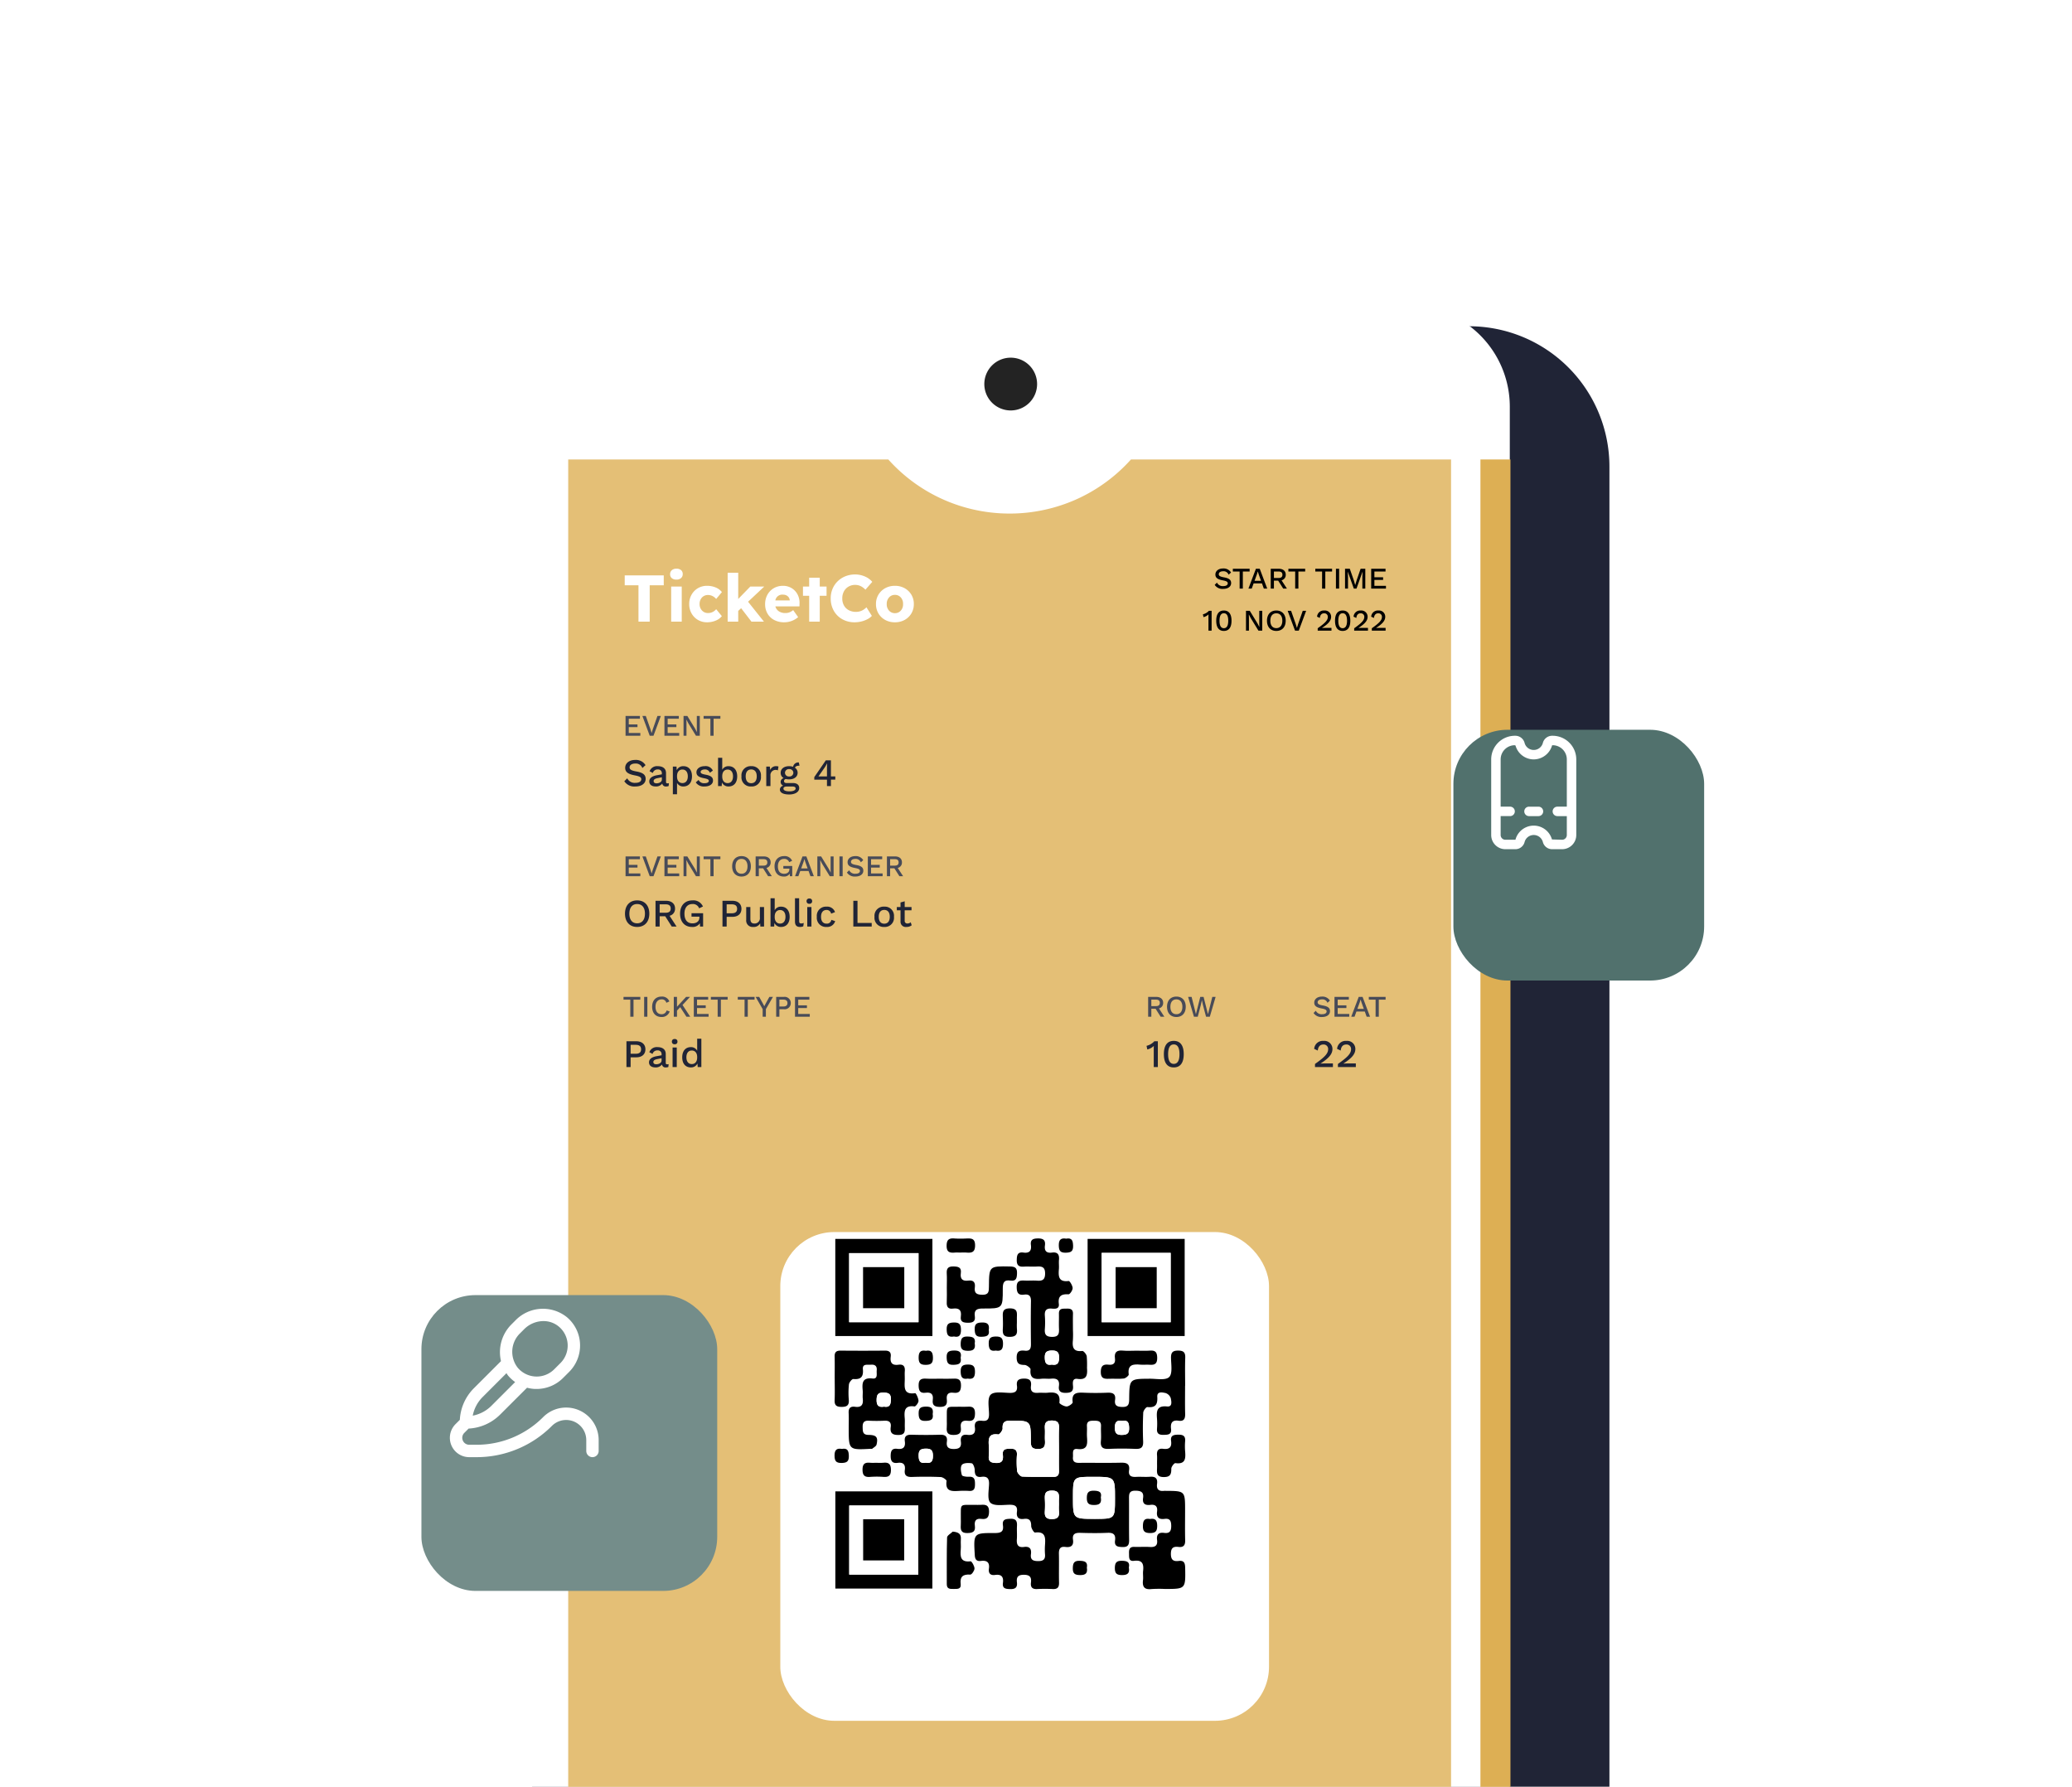 <svg xmlns="http://www.w3.org/2000/svg" xmlns:xlink="http://www.w3.org/1999/xlink" width="690" height="595" viewBox="0 0 690 595">
  <defs>
    <clipPath id="clip-path">
      <rect id="Rectangle_14725" data-name="Rectangle 14725" width="690" height="595" transform="translate(676 96)" fill="#fff"/>
    </clipPath>
    <filter id="Path_468" x="129.488" y="63.639" width="451.468" height="596.981" filterUnits="userSpaceOnUse">
      <feOffset dx="20" dy="20" input="SourceAlpha"/>
      <feGaussianBlur stdDeviation="15" result="blur"/>
      <feFlood flood-opacity="0.102"/>
      <feComposite operator="in" in2="blur"/>
      <feComposite in="SourceGraphic"/>
    </filter>
    <filter id="Rectangle_943" x="95.338" y="386.262" width="188.5" height="188.5" filterUnits="userSpaceOnUse">
      <feOffset dx="15" dy="20" input="SourceAlpha"/>
      <feGaussianBlur stdDeviation="15" result="blur-2"/>
      <feFlood flood-opacity="0.161"/>
      <feComposite operator="in" in2="blur-2"/>
      <feComposite in="SourceGraphic"/>
    </filter>
    <filter id="Rectangle_943-2" x="214.848" y="365.262" width="252.749" height="252.749" filterUnits="userSpaceOnUse">
      <feOffset dx="5" dy="20" input="SourceAlpha"/>
      <feGaussianBlur stdDeviation="15" result="blur-3"/>
      <feFlood flood-opacity="0.161"/>
      <feComposite operator="in" in2="blur-3"/>
      <feComposite in="SourceGraphic"/>
    </filter>
    <clipPath id="clip-path-2">
      <rect id="Rectangle_14647" data-name="Rectangle 14647" width="124.996" height="124.996" transform="translate(0 0)" fill="none"/>
    </clipPath>
    <filter id="Rectangle_943-3" x="439" y="198.01" width="173.5" height="173.5" filterUnits="userSpaceOnUse">
      <feOffset dx="15" dy="20" input="SourceAlpha"/>
      <feGaussianBlur stdDeviation="15" result="blur-4"/>
      <feFlood flood-opacity="0.161"/>
      <feComposite operator="in" in2="blur-4"/>
      <feComposite in="SourceGraphic"/>
    </filter>
    <clipPath id="clip-path-3">
      <rect id="Rectangle_14654" data-name="Rectangle 14654" width="49.55" height="49.417" fill="#fff"/>
    </clipPath>
    <clipPath id="clip-path-4">
      <rect id="Rectangle_14655" data-name="Rectangle 14655" width="28.33" height="37.774" fill="#fff"/>
    </clipPath>
  </defs>
  <g id="Mask_Group_2642" data-name="Mask Group 2642" transform="translate(-676 -96)" clip-path="url(#clip-path)">
    <g id="Group_3185" data-name="Group 3185">
      <g transform="matrix(1, 0, 0, 1, 676, 96)" filter="url(#Path_468)">
        <path id="Path_468-2" data-name="Path 468" d="M755.148,90H489.894a46.75,46.75,0,0,0-46.75,46.75v64.458h0a2.71,2.71,0,0,0-2.711,2.711V305.674a2.711,2.711,0,0,0,2.711,2.711h0V352.16h0a2.711,2.711,0,0,0-2.711,2.711V385.8a2.711,2.711,0,0,0,2.711,2.711h0V596.895c.533.316,358.548-.366,358.754,0V136.75A46.75,46.75,0,0,0,755.148,90Z" transform="translate(-285.94 -1.36)" fill="#202436"/>
      </g>
      <path id="Path_469" data-name="Path 469" d="M766.477,112.575H501.223a33.608,33.608,0,0,0-33.57,33.57V606.29c-.216-.253,333.162,1.328,332.4,0V146.145A33.609,33.609,0,0,0,766.477,112.575Z" transform="translate(378.728 85.244)" fill="#fff"/>
      <path id="Subtraction_1" data-name="Subtraction 1" d="M8659,22677v0H8365v-443h106.6a54.024,54.024,0,0,0,28.7,16.742,54.481,54.481,0,0,0,34.221-3.6A54.127,54.127,0,0,0,8552.4,22234H8659v443Z" transform="translate(-7499.779 -21985)" fill="#e4bf76"/>
      <g id="Group_977" data-name="Group 977" transform="translate(1003.79 215.1)">
        <path id="Path_470" data-name="Path 470" d="M746.06,142.176a8.788,8.788,0,1,0,8.788,8.788A8.788,8.788,0,0,0,746.06,142.176Z" transform="translate(-737.272 -142.176)" fill="#232323"/>
      </g>
      <path id="Path_115286" data-name="Path 115286" d="M4.2-8.71C2.106-8.71.858-7.54.858-6.084c0,1.365.871,2.08,3.224,2.522,1.612.3,2.132.65,2.132,1.261,0,.793-.754,1.222-1.976,1.222a2.765,2.765,0,0,1-2.7-1.508l-.975.975A3.987,3.987,0,0,0,4.251.13C6.279.13,7.67-.845,7.67-2.379c0-1.378-.845-2.093-3.146-2.5-1.664-.3-2.2-.663-2.2-1.352,0-.728.663-1.274,1.885-1.274A2.292,2.292,0,0,1,6.578-6.019l1.053-.949A3.739,3.739,0,0,0,4.2-8.71ZM14.937-.91c-.351,0-.481-.156-.481-.481V-4.329c0-1.56-1.118-2.3-2.743-2.3a2.619,2.619,0,0,0-2.73,1.69l1.079.572a1.61,1.61,0,0,1,1.677-1.17,1.206,1.206,0,0,1,1.326,1.287v.338l-1.651.3c-1.7.3-2.535,1.04-2.535,2.041,0,1.131.9,1.7,2.119,1.7a2.552,2.552,0,0,0,2.2-.975A1.165,1.165,0,0,0,14.521.13a2.019,2.019,0,0,0,.806-.156l.091-.936A1.883,1.883,0,0,1,14.937-.91ZM11.3-.923c-.611,0-.975-.26-.975-.741,0-.52.442-.819,1.326-.988l1.417-.286v.78C13.065-1.378,12.168-.923,11.3-.923ZM20.228-6.63A2.356,2.356,0,0,0,18.018-5.3l-.065-1.2H16.731V2.73h1.391V-1.053A2.3,2.3,0,0,0,20.215.13C21.983.13,23.1-1.131,23.1-3.263S22-6.63,20.228-6.63ZM19.916-1c-1.092,0-1.794-.819-1.794-2.171v-.156c0-1.365.7-2.184,1.794-2.184,1.118,0,1.794.845,1.794,2.262S21.034-1,19.916-1ZM27.261.13C29.055.13,30.1-.689,30.1-1.833c0-1.079-.663-1.638-2.522-1.976-1.222-.221-1.6-.468-1.6-.936,0-.4.546-.793,1.352-.793a1.673,1.673,0,0,1,1.729,1.105l.988-.728a2.62,2.62,0,0,0-2.73-1.469c-1.742,0-2.73.962-2.73,2.015,0,1.092.676,1.651,2.613,2.015,1.131.221,1.508.455,1.508.858,0,.442-.468.78-1.391.78A2,2,0,0,1,25.3-2.041l-.936.806A3.152,3.152,0,0,0,27.261.13Zm8.008-6.76a2.3,2.3,0,0,0-2.093,1.183V-9.425H31.785V0h1.222l.065-1.2A2.356,2.356,0,0,0,35.282.13c1.768,0,2.873-1.248,2.873-3.367S37.037-6.63,35.269-6.63Zm-.3,5.642c-1.092,0-1.794-.819-1.794-2.184v-.156c0-1.352.7-2.171,1.794-2.171,1.118,0,1.794.832,1.794,2.249S36.088-.988,34.97-.988ZM42.822-6.63a3.04,3.04,0,0,0-3.237,3.38A3.04,3.04,0,0,0,42.822.13a3.04,3.04,0,0,0,3.237-3.38A3.04,3.04,0,0,0,42.822-6.63Zm0,1.092c1.17,0,1.846.819,1.846,2.288S43.992-.962,42.822-.962s-1.833-.819-1.833-2.288S41.652-5.538,42.822-5.538ZM51.194-6.63a2.026,2.026,0,0,0-2.041,1.287L49.023-6.5H47.84V0h1.391V-3.445a1.739,1.739,0,0,1,1.638-1.95,1.712,1.712,0,0,1,.819.169L51.909-6.5A1.714,1.714,0,0,0,51.194-6.63Zm5.538,5.616H54.561c-.494,0-.806-.221-.806-.624a.68.68,0,0,1,.624-.715,4.574,4.574,0,0,0,1.079.117c1.7,0,2.821-.871,2.821-2.2a1.979,1.979,0,0,0-.9-1.69c.195-.442.689-.689,1.534-.663l-.234-1.079a1.754,1.754,0,0,0-1.911,1.443,4.031,4.031,0,0,0-1.313-.208c-1.69,0-2.821.871-2.821,2.2a1.964,1.964,0,0,0,1,1.781,1.322,1.322,0,0,0-1.014,1.3,1.374,1.374,0,0,0,.91,1.235,1.337,1.337,0,0,0-1.157,1.248c0,.962.949,1.664,3.094,1.664C57.356,2.8,58.812,2,58.812.65,58.812-.39,58.045-1.014,56.732-1.014ZM55.458-5.655a1.271,1.271,0,0,1,1.4,1.222,1.273,1.273,0,0,1-1.4,1.235,1.269,1.269,0,0,1-1.391-1.235A1.267,1.267,0,0,1,55.458-5.655Zm.143,7.41c-1.378,0-2.041-.351-2.041-.923,0-.429.377-.689,1.17-.689h1.755c.858,0,1.131.247,1.131.663C57.616,1.313,56.927,1.755,55.6,1.755ZM70.824-3.224H69.368V-8.58h-1.7L63.83-2.99v.845h4.225V0h1.313V-2.145h1.456Zm-3.575-2.9a12.051,12.051,0,0,0,.832-1.43h.026l-.052,1.391v2.938H65.221Z" transform="translate(883.338 357.76)" fill="#202436"/>
      <path id="Path_115289" data-name="Path 115289" d="M4.836-8.71C2.353-8.71.793-7.02.793-4.29S2.353.13,4.836.13,8.892-1.56,8.892-4.29,7.332-8.71,4.836-8.71Zm0,1.209c1.625,0,2.6,1.17,2.6,3.211s-.975,3.211-2.6,3.211S2.249-2.249,2.249-4.29,3.224-7.5,4.836-7.5ZM16.367,0h1.6L15.639-3.588a2.363,2.363,0,0,0,1.82-2.418c0-1.612-1.157-2.574-3-2.574h-3.5V0h1.378V-3.432h1.846Zm-4.03-7.4h2c1.131,0,1.677.455,1.677,1.4s-.546,1.4-1.677,1.4h-2ZM22.945-4.433v1.144h2.626v.247c0,1.326-1,1.976-2.3,1.976-1.755,0-2.678-1.17-2.678-3.224S21.632-7.5,23.244-7.5a2.182,2.182,0,0,1,2.236,1.43l1.274-.611A3.466,3.466,0,0,0,23.218-8.71c-2.47,0-4.082,1.69-4.082,4.42,0,2.756,1.573,4.42,3.978,4.42a2.875,2.875,0,0,0,2.613-1.222L25.779,0h1.027V-4.433ZM36.556-8.58h-3.3V0h1.391V-3.237h1.911c1.846,0,3.016-1,3.016-2.665S38.4-8.58,36.556-8.58Zm-.221,4.16h-1.69V-7.4h1.69c1.235,0,1.794.52,1.794,1.5S37.57-4.42,36.335-4.42ZM45.708-6.5v3.51a1.752,1.752,0,0,1-1.82,1.976c-.819,0-1.339-.364-1.339-1.573V-6.5H41.158v4.277A2.129,2.129,0,0,0,43.5.13a2.4,2.4,0,0,0,2.3-1.183L45.864,0H47.1V-6.5Zm7.033-.13a2.3,2.3,0,0,0-2.093,1.183V-9.425H49.257V0h1.222l.065-1.2A2.356,2.356,0,0,0,52.754.13c1.768,0,2.873-1.248,2.873-3.367S54.509-6.63,52.741-6.63Zm-.3,5.642c-1.092,0-1.794-.819-1.794-2.184v-.156c0-1.352.7-2.171,1.794-2.171,1.118,0,1.794.832,1.794,2.249S53.56-.988,52.442-.988Zm6.344-8.437H57.4V-1.7c0,1.261.533,1.833,1.69,1.833a2.579,2.579,0,0,0,1.079-.221l.156-1.118a2.06,2.06,0,0,1-.858.169c-.52,0-.676-.221-.676-.858Zm3.406,1.833a.816.816,0,0,0,.923-.871.807.807,0,0,0-.923-.858.817.817,0,0,0-.936.858A.826.826,0,0,0,62.192-7.592ZM62.881-6.5H61.49V0h1.391Zm5.031-.13a3.04,3.04,0,0,0-3.237,3.38A3.047,3.047,0,0,0,67.938.13a2.734,2.734,0,0,0,2.847-1.937l-1.274-.429a1.478,1.478,0,0,1-1.6,1.261c-1.144,0-1.833-.793-1.833-2.262s.676-2.288,1.833-2.288A1.473,1.473,0,0,1,69.433-4.29l1.3-.52A2.726,2.726,0,0,0,67.912-6.63ZM78.221-1.2V-8.58H76.83V0h6.123V-1.2Zm8.9-5.434a3.04,3.04,0,0,0-3.237,3.38A3.04,3.04,0,0,0,87.126.13a3.04,3.04,0,0,0,3.237-3.38A3.04,3.04,0,0,0,87.126-6.63Zm0,1.092c1.17,0,1.846.819,1.846,2.288S88.3-.962,87.126-.962s-1.833-.819-1.833-2.288S85.956-5.538,87.126-5.538Zm8.814,4.1a1.483,1.483,0,0,1-1.053.416.843.843,0,0,1-.949-.923V-5.408h2.275V-6.5H93.938V-8.411l-1.391.39V-6.5H91.312v1.092h1.235v3.692A1.741,1.741,0,0,0,94.536.13a2.676,2.676,0,0,0,1.729-.559Z" transform="translate(883.338 404.535)" fill="#202436"/>
      <path id="Path_115291" data-name="Path 115291" d="M4.576-8.58h-3.3V0H2.665V-3.237H4.576c1.846,0,3.016-1,3.016-2.665S6.422-8.58,4.576-8.58ZM4.355-4.42H2.665V-7.4h1.69c1.235,0,1.794.52,1.794,1.5S5.59-4.42,4.355-4.42ZM14.846-.91c-.351,0-.481-.156-.481-.481V-4.329c0-1.56-1.118-2.3-2.743-2.3a2.619,2.619,0,0,0-2.73,1.69l1.079.572a1.61,1.61,0,0,1,1.677-1.17,1.206,1.206,0,0,1,1.326,1.287v.338l-1.651.3c-1.7.3-2.535,1.04-2.535,2.041,0,1.131.9,1.7,2.119,1.7a2.552,2.552,0,0,0,2.2-.975A1.165,1.165,0,0,0,14.43.13a2.019,2.019,0,0,0,.806-.156l.091-.936A1.883,1.883,0,0,1,14.846-.91Zm-3.64-.013c-.611,0-.975-.26-.975-.741,0-.52.442-.819,1.326-.988l1.417-.286v.78C12.974-1.378,12.077-.923,11.206-.923Zm6.136-6.669a.816.816,0,0,0,.923-.871.807.807,0,0,0-.923-.858.817.817,0,0,0-.936.858A.826.826,0,0,0,17.342-7.592ZM18.031-6.5H16.64V0h1.391Zm6.8-2.925v3.978A2.3,2.3,0,0,0,22.737-6.63c-1.768,0-2.886,1.261-2.886,3.393S20.956.13,22.724.13a2.373,2.373,0,0,0,2.2-1.3L25,0h1.222V-9.425ZM23.036-.988c-1.118,0-1.794-.845-1.794-2.262S21.918-5.5,23.036-5.5c1.092,0,1.794.819,1.794,2.171v.156C24.83-1.807,24.128-.988,23.036-.988Z" transform="translate(883.338 451.313)" fill="#202436"/>
      <path id="Path_115292" data-name="Path 115292" d="M3.042-8.58a5.146,5.146,0,0,1-2.6,1.521L.7-5.85A4.7,4.7,0,0,0,2.873-7.033c-.013.247-.026.481-.026.689V0H4.212V-8.58ZM9.516.13c2.171,0,3.315-1.534,3.315-4.42S11.687-8.71,9.516-8.71s-3.3,1.534-3.3,4.42S7.345.13,9.516.13Zm0-1.183c-1.248,0-1.885-1.079-1.885-3.237s.637-3.237,1.885-3.237,1.9,1.079,1.9,3.237S10.764-1.053,9.516-1.053Z" transform="translate(1057.366 451.313)" fill="#202436"/>
      <path id="Path_115295" data-name="Path 115295" d="M.91,0H6.877V-1.2h-2.7c-.351,0-1.092.026-1.417.052V-1.17C5.6-2.99,6.721-4.368,6.721-6.006a2.694,2.694,0,0,0-2.977-2.7A2.858,2.858,0,0,0,.637-6.045l1.209.559C1.937-6.734,2.587-7.5,3.666-7.5A1.489,1.489,0,0,1,5.291-5.954C5.291-4.524,4.2-3.341.91-1.027ZM8.541,0h5.967V-1.2H11.8c-.351,0-1.092.026-1.417.052V-1.17c2.847-1.82,3.965-3.2,3.965-4.836a2.694,2.694,0,0,0-2.977-2.7A2.858,2.858,0,0,0,8.268-6.045l1.209.559C9.568-6.734,10.218-7.5,11.3-7.5a1.489,1.489,0,0,1,1.625,1.547c0,1.43-1.092,2.613-4.381,4.927Z" transform="translate(1113 451.313)" fill="#202436"/>
      <path id="Path_115284" data-name="Path 115284" d="M5.28,0V-12.1H.7v-3.3h13v3.3H9.02V0ZM17.93-13.992a2.333,2.333,0,0,1-1.551-.473,1.671,1.671,0,0,1-.561-1.353,1.669,1.669,0,0,1,.561-1.3,2.232,2.232,0,0,1,1.551-.506,2.289,2.289,0,0,1,1.54.473,1.661,1.661,0,0,1,.55,1.331,1.694,1.694,0,0,1-.561,1.32A2.2,2.2,0,0,1,17.93-13.992ZM16.17,0V-11.682h3.52V0ZM28.116.22A5.86,5.86,0,0,1,25.08-.572a5.791,5.791,0,0,1-2.123-2.167,6.191,6.191,0,0,1-.781-3.113,6.191,6.191,0,0,1,.781-3.113,5.791,5.791,0,0,1,2.123-2.167,5.86,5.86,0,0,1,3.036-.792,7.338,7.338,0,0,1,2.871.55,5.042,5.042,0,0,1,2.079,1.54L31.152-7.546A3.7,3.7,0,0,0,30-8.481a3.22,3.22,0,0,0-1.551-.385,2.64,2.64,0,0,0-2.035.847,3.071,3.071,0,0,0-.781,2.167,3.027,3.027,0,0,0,.792,2.134,2.632,2.632,0,0,0,2.024.858,3.369,3.369,0,0,0,1.507-.33,3.762,3.762,0,0,0,1.2-.946l1.892,2.31a5.027,5.027,0,0,1-2.079,1.5A7.386,7.386,0,0,1,28.116.22ZM34.98,0V-16.28H38.5v8.734l4.026-4.136h4.642l-5.39,5.06L47.058,0H42.9L39.468-4.466l-.968.9V0ZM53.834.22a7,7,0,0,1-3.366-.77,5.561,5.561,0,0,1-2.222-2.134,6.063,6.063,0,0,1-.792-3.1,6.4,6.4,0,0,1,.77-3.179,5.709,5.709,0,0,1,2.112-2.167,5.9,5.9,0,0,1,3.058-.792,5.452,5.452,0,0,1,2.893.77,5.327,5.327,0,0,1,1.969,2.1,6.026,6.026,0,0,1,.66,3.025l-.022.946h-8.03a2.836,2.836,0,0,0,1.144,1.628,3.782,3.782,0,0,0,2.2.594,3.752,3.752,0,0,0,1.331-.22A5.022,5.022,0,0,0,56.8-3.828L58.454-1.5A7,7,0,0,1,56.232-.2,7.18,7.18,0,0,1,53.834.22Zm-.4-9.2a2.337,2.337,0,0,0-2.574,1.914h4.8v-.022a1.925,1.925,0,0,0-.682-1.364A2.283,2.283,0,0,0,53.438-8.976ZM62.128,0V-8.6H60.06v-3.08h2.068V-14.63h3.52v2.948h2.266V-8.6H65.648V0ZM77.286.22A8.237,8.237,0,0,1,73.15-.8a7.4,7.4,0,0,1-2.827-2.816A8.221,8.221,0,0,1,69.3-7.766a8.028,8.028,0,0,1,.616-3.168,7.608,7.608,0,0,1,1.716-2.519,7.864,7.864,0,0,1,2.585-1.661,8.6,8.6,0,0,1,3.223-.594,8.057,8.057,0,0,1,3.179.649,6.65,6.65,0,0,1,2.519,1.815L80.85-10.626A5.31,5.31,0,0,0,79.321-11.8a4.152,4.152,0,0,0-1.9-.429,4.287,4.287,0,0,0-2.156.55,4.043,4.043,0,0,0-1.54,1.562,4.8,4.8,0,0,0-.572,2.4,4.687,4.687,0,0,0,.572,2.365,3.943,3.943,0,0,0,1.606,1.551,5.031,5.031,0,0,0,2.4.55,4.5,4.5,0,0,0,1.958-.429A4.965,4.965,0,0,0,81.2-4.774l1.8,2.86a5.2,5.2,0,0,1-1.463,1.1,8.836,8.836,0,0,1-2.024.759A9.262,9.262,0,0,1,77.286.22Zm13.4,0a6.618,6.618,0,0,1-3.245-.781,5.87,5.87,0,0,1-2.244-2.156,5.974,5.974,0,0,1-.825-3.135,5.916,5.916,0,0,1,.825-3.124,5.979,5.979,0,0,1,2.244-2.156,6.545,6.545,0,0,1,3.245-.792,6.5,6.5,0,0,1,3.223.792,5.979,5.979,0,0,1,2.244,2.156,5.916,5.916,0,0,1,.825,3.124,5.974,5.974,0,0,1-.825,3.135A5.87,5.87,0,0,1,93.907-.561,6.573,6.573,0,0,1,90.684.22Zm0-3.036a2.515,2.515,0,0,0,1.958-.858,3.057,3.057,0,0,0,.748-2.178,3.089,3.089,0,0,0-.748-2.2,2.515,2.515,0,0,0-1.958-.858,2.534,2.534,0,0,0-1.969.869,3.071,3.071,0,0,0-.759,2.189,3.032,3.032,0,0,0,.759,2.178A2.549,2.549,0,0,0,90.684-2.816Z" transform="translate(883.338 302.996)" fill="#fff"/>
      <path id="Path_115287" data-name="Path 115287" d="M2.05-.92V-2.88h2.9v-.9H2.05v-1.9H5.76V-6.6H.98V0H5.9V-.92ZM12.73-6.6H11.6L10.06-2.2,9.66-.9l-.4-1.31L7.72-6.6H6.58L9.03,0h1.25ZM15-.92V-2.88h2.9v-.9H15v-1.9h3.71V-6.6H13.93V0h4.92V-.92ZM25.7-6.6h-.99v4.26l.04,1.12h-.01l-.65-1.23L21.55-6.6H20.29V0h.98V-4.26l-.04-1.12h.01l.64,1.22L24.43,0H25.7Zm6.86,0H26.97v.92h2.26V0H30.3V-5.68h2.26Z" transform="translate(883.338 341)" fill="#484b58"/>
      <path id="Path_115285" data-name="Path 115285" d="M-54.69-6.7c-1.61,0-2.57.9-2.57,2.02,0,1.05.67,1.6,2.48,1.94,1.24.23,1.64.5,1.64.97,0,.61-.58.94-1.52.94a2.127,2.127,0,0,1-2.08-1.16l-.75.75A3.067,3.067,0,0,0-54.65.1c1.56,0,2.63-.75,2.63-1.93,0-1.06-.65-1.61-2.42-1.92-1.28-.23-1.69-.51-1.69-1.04,0-.56.51-.98,1.45-.98a1.763,1.763,0,0,1,1.82,1.14l.81-.73A2.876,2.876,0,0,0-54.69-6.7Zm8.83.1h-5.59v.92h2.26V0h1.07V-5.68h2.26ZM-41.13,0H-40l-2.49-6.6h-1.28L-46.26,0h1.1l.63-1.73h2.78Zm-3.09-2.6.78-2.14.28-.93h.03l.3.95.76,2.12ZM-34.67,0h1.23l-1.79-2.76a1.818,1.818,0,0,0,1.4-1.86c0-1.24-.89-1.98-2.31-1.98h-2.69V0h1.06V-2.64h1.42Zm-3.1-5.69h1.54c.87,0,1.29.35,1.29,1.08s-.42,1.08-1.29,1.08h-1.54Zm10.41-.91h-5.59v.92h2.26V0h1.07V-5.68h2.26Zm8.96,0h-5.59v.92h2.26V0h1.07V-5.68h2.26Zm2.35,0h-1.07V0h1.07Zm8.71,0H-8.9l-1.32,3.82-.47,1.57h-.02l-.46-1.57L-12.5-6.6h-1.59V0h.99V-3.82l-.08-1.82h.01L-11.16,0h.89l2.01-5.64h.01l-.07,1.82V0h.98ZM-4.31-.92V-2.88h2.9v-.9h-2.9v-1.9H-.6V-6.6H-5.38V0H-.46V-.92ZM-59.42,7.4a3.958,3.958,0,0,1-2,1.17l.2.93a3.618,3.618,0,0,0,1.67-.91c-.01.19-.02.37-.02.53V14h1.05V7.4Zm4.98,6.7c1.67,0,2.55-1.18,2.55-3.4s-.88-3.4-2.55-3.4-2.54,1.18-2.54,3.4S-56.11,14.1-54.44,14.1Zm0-.91c-.96,0-1.45-.83-1.45-2.49s.49-2.49,1.45-2.49,1.46.83,1.46,2.49S-53.48,13.19-54.44,13.19ZM-41.66,7.4h-.99v4.26l.04,1.12h-.01l-.65-1.23L-45.81,7.4h-1.26V14h.98V9.74l-.04-1.12h.01l.64,1.22L-42.93,14h1.27Zm4.69-.1c-1.91,0-3.11,1.3-3.11,3.4s1.2,3.4,3.11,3.4,3.12-1.3,3.12-3.4S-35.05,7.3-36.97,7.3Zm0,.93c1.25,0,2,.9,2,2.47s-.75,2.47-2,2.47-1.99-.9-1.99-2.47S-38.21,8.23-36.97,8.23Zm9.93-.83h-1.13l-1.54,4.4-.4,1.3-.4-1.31L-32.05,7.4h-1.14l2.45,6.6h1.25Zm3.85,6.6h4.59v-.92h-2.08c-.27,0-.84.02-1.09.04V13.1c2.19-1.4,3.05-2.46,3.05-3.72A2.072,2.072,0,0,0-21.01,7.3,2.2,2.2,0,0,0-23.4,9.35l.93.43c.07-.96.57-1.55,1.4-1.55a1.145,1.145,0,0,1,1.25,1.19c0,1.1-.84,2.01-3.37,3.79Zm8.31.1c1.67,0,2.55-1.18,2.55-3.4s-.88-3.4-2.55-3.4-2.54,1.18-2.54,3.4S-16.55,14.1-14.88,14.1Zm0-.91c-.96,0-1.45-.83-1.45-2.49s.49-2.49,1.45-2.49,1.46.83,1.46,2.49S-13.92,13.19-14.88,13.19Zm3.84.81h4.59v-.92H-8.53c-.27,0-.84.02-1.09.04V13.1c2.19-1.4,3.05-2.46,3.05-3.72A2.072,2.072,0,0,0-8.86,7.3a2.2,2.2,0,0,0-2.39,2.05l.93.43c.07-.96.57-1.55,1.4-1.55A1.145,1.145,0,0,1-7.67,9.42c0,1.1-.84,2.01-3.37,3.79Zm5.87,0H-.58v-.92H-2.66c-.27,0-.84.02-1.09.04V13.1C-1.56,11.7-.7,10.64-.7,9.38A2.072,2.072,0,0,0-2.99,7.3,2.2,2.2,0,0,0-5.38,9.35l.93.43c.07-.96.57-1.55,1.4-1.55A1.145,1.145,0,0,1-1.8,9.42c0,1.1-.84,2.01-3.37,3.79Z" transform="translate(1138 291.996)"/>
      <path id="Path_115288" data-name="Path 115288" d="M2.05-.92V-2.88h2.9v-.9H2.05v-1.9H5.76V-6.6H.98V0H5.9V-.92ZM12.73-6.6H11.6L10.06-2.2,9.66-.9l-.4-1.31L7.72-6.6H6.58L9.03,0h1.25ZM15-.92V-2.88h2.9v-.9H15v-1.9h3.71V-6.6H13.93V0h4.92V-.92ZM25.7-6.6h-.99v4.26l.04,1.12h-.01l-.65-1.23L21.55-6.6H20.29V0h.98V-4.26l-.04-1.12h.01l.64,1.22L24.43,0H25.7Zm6.86,0H26.97v.92h2.26V0H30.3V-5.68h2.26Zm7.03-.1c-1.91,0-3.11,1.3-3.11,3.4S37.68.1,39.59.1s3.12-1.3,3.12-3.4S41.51-6.7,39.59-6.7Zm0,.93c1.25,0,2,.9,2,2.47s-.75,2.47-2,2.47S37.6-1.73,37.6-3.3,38.35-5.77,39.59-5.77ZM48.46,0h1.23L47.9-2.76a1.818,1.818,0,0,0,1.4-1.86c0-1.24-.89-1.98-2.31-1.98H44.3V0h1.06V-2.64h1.42Zm-3.1-5.69H46.9c.87,0,1.29.35,1.29,1.08s-.42,1.08-1.29,1.08H45.36Zm8.16,2.28v.88h2.02v.19c0,1.02-.77,1.52-1.77,1.52-1.35,0-2.06-.9-2.06-2.48s.8-2.47,2.04-2.47a1.679,1.679,0,0,1,1.72,1.1l.98-.47A2.666,2.666,0,0,0,53.73-6.7c-1.9,0-3.14,1.3-3.14,3.4,0,2.12,1.21,3.4,3.06,3.4a2.211,2.211,0,0,0,2.01-.94L55.7,0h.79V-3.41ZM62.55,0h1.13L61.19-6.6H59.91L57.42,0h1.1l.63-1.73h2.78ZM59.46-2.6l.78-2.14.28-.93h.03l.3.95.76,2.12Zm10.8-4h-.99v4.26l.04,1.12H69.3l-.65-1.23L66.11-6.6H64.85V0h.98V-4.26l-.04-1.12h.01l.64,1.22L68.99,0h1.27Zm3.02,0H72.21V0h1.07Zm4.21-.1c-1.61,0-2.57.9-2.57,2.02,0,1.05.67,1.6,2.48,1.94,1.24.23,1.64.5,1.64.97,0,.61-.58.94-1.52.94a2.127,2.127,0,0,1-2.08-1.16l-.75.75A3.067,3.067,0,0,0,77.53.1c1.56,0,2.63-.75,2.63-1.93,0-1.06-.65-1.61-2.42-1.92-1.28-.23-1.69-.51-1.69-1.04,0-.56.51-.98,1.45-.98a1.763,1.763,0,0,1,1.82,1.14l.81-.73A2.876,2.876,0,0,0,77.49-6.7ZM82.73-.92V-2.88h2.9v-.9h-2.9v-1.9h3.71V-6.6H81.66V0h4.92V-.92ZM92.18,0h1.23L91.62-2.76a1.818,1.818,0,0,0,1.4-1.86c0-1.24-.89-1.98-2.31-1.98H88.02V0h1.06V-2.64H90.5Zm-3.1-5.69h1.54c.87,0,1.29.35,1.29,1.08s-.42,1.08-1.29,1.08H89.08Z" transform="translate(883.338 387.777)" fill="#484b58"/>
      <path id="Path_115290" data-name="Path 115290" d="M5.89-6.6H.3v.92H2.56V0H3.63V-5.68H5.89Zm2.35,0H7.17V0H8.24Zm7.43,4.85-1.02-.34a1.647,1.647,0,0,1-1.7,1.26c-1.25,0-2-.91-2-2.47s.81-2.47,2.04-2.47a1.487,1.487,0,0,1,1.57,1.14l1.01-.45A2.559,2.559,0,0,0,12.93-6.7c-1.89,0-3.1,1.3-3.1,3.4S11.03.1,12.94.1A2.7,2.7,0,0,0,15.67-1.75ZM21.25,0h1.26L19.95-3.9l2.5-2.7H21.14L18.11-3.31V-6.6H17.04V0h1.07V-2.03l1.07-1.15Zm3.53-.92V-2.88h2.9v-.9h-2.9v-1.9h3.71V-6.6H23.71V0h4.92V-.92ZM34.98-6.6H29.39v.92h2.26V0h1.07V-5.68h2.26Zm8.96,0H38.35v.92h2.26V0h1.07V-5.68h2.26Zm6.13,0h-1.2L47.7-4.48l-.52.99-.52-.99L45.48-6.6H44.29l2.35,4.07V0h1.07V-2.53Zm3.61,0H51.14V0h1.07V-2.49h1.47A2.035,2.035,0,0,0,56-4.54,2.037,2.037,0,0,0,53.68-6.6Zm-.17,3.2h-1.3V-5.69h1.3c.95,0,1.38.4,1.38,1.15S54.46-3.4,53.51-3.4ZM58.48-.92V-2.88h2.9v-.9h-2.9v-1.9h3.71V-6.6H57.41V0h4.92V-.92Z" transform="translate(883.338 434.553)" fill="#484b58"/>
      <path id="Path_115293" data-name="Path 115293" d="M5.14,0H6.37L4.58-2.76a1.818,1.818,0,0,0,1.4-1.86c0-1.24-.89-1.98-2.31-1.98H.98V0H2.04V-2.64H3.46ZM2.04-5.69H3.58c.87,0,1.29.35,1.29,1.08S4.45-3.53,3.58-3.53H2.04ZM10.38-6.7c-1.91,0-3.11,1.3-3.11,3.4S8.47.1,10.38.1,13.5-1.2,13.5-3.3,12.3-6.7,10.38-6.7Zm0,.93c1.25,0,2,.9,2,2.47s-.75,2.47-2,2.47S8.39-1.73,8.39-3.3,9.14-5.77,10.38-5.77Zm8.16,1.81.33-1.52h.01l.33,1.52L20.26,0h1.26l1.93-6.6h-1.1L20.9-.84,19.44-6.6h-1.1L16.89-.85,15.45-6.6H14.29L16.23,0H17.5Z" transform="translate(1057.366 434.553)" fill="#484b58"/>
      <path id="Path_115294" data-name="Path 115294" d="M3.23-6.7C1.62-6.7.66-5.8.66-4.68c0,1.05.67,1.6,2.48,1.94,1.24.23,1.64.5,1.64.97,0,.61-.58.94-1.52.94A2.127,2.127,0,0,1,1.18-1.99l-.75.75A3.067,3.067,0,0,0,3.27.1C4.83.1,5.9-.65,5.9-1.83c0-1.06-.65-1.61-2.42-1.92C2.2-3.98,1.79-4.26,1.79-4.79c0-.56.51-.98,1.45-.98A1.763,1.763,0,0,1,5.06-4.63l.81-.73A2.876,2.876,0,0,0,3.23-6.7ZM8.47-.92V-2.88h2.9v-.9H8.47v-1.9h3.71V-6.6H7.4V0h4.92V-.92ZM18.11,0h1.13L16.75-6.6H15.47L12.98,0h1.1l.63-1.73h2.78ZM15.02-2.6l.78-2.14.28-.93h.03l.3.95.76,2.12Zm9.4-4H18.83v.92h2.26V0h1.07V-5.68h2.26Z" transform="translate(1113 434.553)" fill="#484b58"/>
      <g transform="matrix(1, 0, 0, 1, 676, 96)" filter="url(#Rectangle_943)">
        <rect id="Rectangle_943-4" data-name="Rectangle 943" width="98.5" height="98.5" rx="18" transform="translate(125.34 411.26)" fill="#748d8a"/>
      </g>
      <g id="Highlight" transform="translate(1106.848 486.262)">
        <g transform="matrix(1, 0, 0, 1, -430.85, -390.26)" filter="url(#Rectangle_943-2)">
          <rect id="Rectangle_943-5" data-name="Rectangle 943" width="162.749" height="162.749" rx="18" transform="translate(254.85 390.26)" fill="#fff"/>
        </g>
        <g id="Group_3093" data-name="Group 3093" transform="translate(-157.369 18.871)">
          <g id="Group_3092" data-name="Group 3092" transform="translate(0 0)" clip-path="url(#clip-path-2)">
            <path id="Path_114873" data-name="Path 114873" d="M153.311,93.152c0,3.111-.058,6.223.024,9.331.042,1.6-.391,2.561-2.164,2.3-2.187-.321-2.763.777-2.534,2.705.233,1.951-1.047,1.968-2.467,2-1.474.03-2.328-.354-2.208-2.022a23.019,23.019,0,0,0,0-3.368c-.184-2.45-.128-4.419,3.35-4.066,1.884.191,1.426-1.734,1.237-2.738a2.708,2.708,0,0,0-1.772-1.742c-1.007-.191-2.838-.652-2.722,1.27.154,2.576-.6,3.692-3.307,3.409-.409-.042-1.34,1.189-1.371,1.86-.147,3.191-.165,6.4-.031,9.587.083,1.979-.676,2.561-2.562,2.482-2.933-.123-5.879-.135-8.81,0-1.988.094-2.907-.462-2.7-2.6.16-1.626-.033-3.284.045-4.922.086-1.812-1.036-1.854-2.36-1.862-1.345-.008-2.445.092-2.333,1.886.075,1.205-.062,2.423.028,3.626.176,2.367.162,4.318-3.227,3.91-1.918-.231-1.339,1.551-1.453,2.652-.152,1.467.556,1.977,1.981,1.963,4.665-.046,9.333.06,14-.053,1.95-.046,3.012.407,2.7,2.577-.259,1.786.724,2.235,2.313,2.146,1.551-.087,3.116.075,4.663-.042,1.823-.139,2.591.58,2.35,2.381-.249,1.864.645,2.53,2.4,2.312a4.158,4.158,0,0,1,.518,0c6.417.034,6.417.034,6.417,6.589,0,3.283-.065,6.568.026,9.849.046,1.682-.547,2.437-2.246,2.232s-2.489.331-2.508,2.254c-.02,2.02.774,2.649,2.613,2.415,1.807-.23,2.116.762,2.143,2.329.121,7,.159,7-6.812,7a38.5,38.5,0,0,0-4.4.031c-2.38.276-3.1-.765-2.836-2.969.123-1.022-.073-2.082.04-3.106.253-2.285-.252-3.681-3-3.325-1.891.246-1.651-1.25-1.695-2.457-.045-1.263.133-2.24,1.761-2.185,1.726.058,3.461-.077,5.183.033,1.765.113,2.647-.48,2.4-2.338-.242-1.807.536-2.6,2.348-2.353,1.852.25,2.389-.621,2.364-2.39-.023-1.627-.464-2.507-2.212-2.274-1.9.253-2.768-.512-2.5-2.466.23-1.705-.564-2.409-2.235-2.2-1.716.21-2.7-.373-2.426-2.275.29-2.04-.758-2.422-2.573-2.446-2.1-.026-2.124,1.147-2.111,2.665.04,4.578-.03,9.159.038,13.737.023,1.587-.358,2.4-2.154,2.36-1.589-.039-2.809-.18-2.535-2.2.259-1.907-.514-2.624-2.469-2.537-3.019.134-6.049.1-9.07.01-1.678-.05-2.737.326-2.463,2.267.282,2-.687,2.666-2.543,2.427-1.794-.231-2.188.733-2.149,2.319.078,3.2-.033,6.4.045,9.591.038,1.58-.565,2.185-2.129,2.108a51.249,51.249,0,0,0-5.183,0c-1.623.085-2.228-.647-2.04-2.161.232-1.877-.463-2.6-2.446-2.586-1.956.011-2.422.876-2.226,2.536.2,1.723-.6,2.274-2.257,2.227-1.476-.042-2.659-.168-2.405-2.064.269-2.019-.5-2.942-2.595-2.647-1.576.221-2.29-.54-2.07-2.092.3-2.131-.683-2.824-2.67-2.575-1.4.177-1.953-.437-2.038-1.909-.426-7.344-.464-7.4,6.657-7.38,1.918,0,3.037-.367,2.715-2.56-.3-2.044.981-2.136,2.548-2.183,1.817-.054,2.219.8,2.13,2.375-.083,1.464.067,2.943-.039,4.4-.13,1.8.335,2.888,2.4,2.6,1.882-.266,2.518.674,2.29,2.409-.254,1.926.756,2.3,2.45,2.3s2.374-.6,2.235-2.278a20.656,20.656,0,0,1,0-3.108c.167-2.418.173-4.57-3.335-4.115-.348.045-1.269-1.422-1.268-2.185,0-1.8-.6-2.605-2.421-2.359-1.846.25-2.557-.609-2.321-2.38.253-1.893-.7-2.337-2.423-2.328-2.2.013-5.1.509-6.395-.656-1.119-1-.559-4.044-.477-6.173.076-1.956-.639-2.722-2.545-2.47-1.751.233-2.221-.648-2.222-2.275,0-.781-.52-2.144-.984-2.226-1.082-.192-2.766-.154-3.287.511-.574.733-.325,2.332,0,3.425.113.384,1.517.578,2.313.534,1.919-.11,2.043.993,2.047,2.461,0,1.426-.264,2.373-1.977,2.255a26.745,26.745,0,0,0-3.368,0c-2.376.135-4.609.248-4.125-3.306.049-.364-1.231-1.278-1.922-1.309-3.191-.143-6.395-.142-9.588-.033-1.779.06-2.632-.508-2.385-2.354.245-1.818-.562-2.585-2.36-2.343-1.865.251-2.373-.639-2.353-2.4.02-1.632.472-2.5,2.216-2.267,1.911.254,2.762-.529,2.5-2.474-.231-1.717.585-2.271,2.246-2.221,3.108.09,6.223.1,9.331,0,1.73-.054,2.677.42,2.423,2.313-.236,1.771.473,2.443,2.321,2.437,1.82-.006,2.57-.618,2.348-2.417-.2-1.6.353-2.535,2.135-2.3,1.871.245,2.81-.456,2.532-2.441-.275-1.952.806-2.425,2.47-2.228,1.725.2,2.248-.6,2.23-2.258-.025-2.217-.624-5.23.54-6.43,1.14-1.176,4.183-.64,6.388-.608,1.793.028,2.618-.553,2.372-2.38s.593-2.364,2.373-2.381c1.882-.019,2.521.724,2.293,2.461-.254,1.926.756,2.414,2.452,2.276,1.03-.085,2.081.071,3.108-.033,2.467-.25,4.3.026,3.906,3.3-.044.361,1.55,1.265,2.4,1.281.7.014,2.084-1,2.029-1.406-.446-3.221,1.446-3.276,3.753-3.179,2.587.109,5.187.108,7.774,0,1.805-.078,2.88.353,2.588,2.409-.267,1.887.689,2.3,2.415,2.339,1.941.037,2.264-.836,2.281-2.514.067-6.874.11-6.845,6.879-6.888,2.22-.014,5.226.607,6.433-.555,1.177-1.136.649-4.181.618-6.383-.024-1.78.524-2.439,2.367-2.434,1.822,0,2.439.617,2.373,2.419-.112,3.107-.031,6.22-.031,9.331M111.3,114.139c0-2.246-.08-4.5.025-6.736.084-1.776-.3-2.67-2.382-2.677-2.144-.008-2.441,1-2.328,2.721.085,1.29-.051,2.6.033,3.886.116,1.8-.142,2.9-2.45,2.867-2.227-.033-2.249-1.179-2.253-2.8-.018-6.679-.045-6.614-6.637-6.645-1.956-.01-2.88.425-2.765,2.589.036.676-1.036,2.064-1.444,2.007-3.249-.452-3.308,1.485-3.15,3.769a20.638,20.638,0,0,1-.006,3.365c-.179,1.866.667,2.31,2.414,2.369,2.2.074,2.439-1.087,2.27-2.75-.2-1.955,1.048-1.972,2.47-2,1.466-.028,2.3.338,2.219,2.013a29.538,29.538,0,0,0,.064,5.429c.1.7,1.07,1.8,1.69,1.828,3.445.18,6.906.047,10.36.105,1.533.026,1.914-.724,1.883-2.083-.055-2.417-.015-4.837-.014-7.256m18.67,16.538c0-7.215,0-7.215-7.3-7.215-6.7,0-6.7,0-6.7,6.786,0,7.217,0,7.217,7.3,7.217,6.7,0,6.7,0,6.7-6.787m-18.67,2.137c0-.6-.026-1.2,0-1.8.087-1.665.081-2.957-2.321-2.959-2.367,0-2.442,1.22-2.363,2.923a33.533,33.533,0,0,1-.006,3.863c-.119,1.727.223,2.7,2.332,2.691,2.059-.006,2.542-.885,2.364-2.656a20.6,20.6,0,0,1-.011-2.06m21.062-27.987c-1.773-.3-2.455.4-2.44,2.24.014,1.717.454,2.473,2.323,2.443,1.717-.028,2.484-.46,2.439-2.328-.04-1.689-.4-2.7-2.322-2.356M66.934,118.759c1.814.316,2.411-.473,2.412-2.271,0-1.76-.528-2.425-2.355-2.412-1.757.014-2.439.527-2.408,2.358.029,1.725.465,2.666,2.351,2.326" transform="translate(-32.145 -40.825)"/>
            <path id="Path_114874" data-name="Path 114874" d="M134.5,58.162a31.322,31.322,0,0,1-.018,3.368c-.252,2.357.192,3.884,3.11,3.545.452-.052,1.369,1.055,1.5,1.738a32.752,32.752,0,0,1,.09,3.873c.173,2.333,0,4.14-3.182,3.68-1.723-.248-1.577,1.278-1.478,2.36.178,1.938-.79,2.291-2.477,2.3s-2.437-.6-2.21-2.274c.268-1.988-.663-2.636-2.536-2.457-1.114.106-2.256-.081-3.366.04-2.371.259-3.862-.213-3.547-3.119.049-.446-1.277-1.474-1.979-1.485-1.8-.026-2.634-.414-2.646-2.466-.013-2.176,1.059-2.459,2.742-2.285s2.027-.741,2.011-2.2c-.051-4.752-.072-9.505.009-14.257.029-1.7-.589-2.434-2.264-2.208-1.993.27-2.473-.673-2.486-2.536-.015-2.062,1.068-2.222,2.627-2.149,1.38.065,2.77-.065,4.146.033,1.77.126,2.678-.284,2.684-2.373.006-2.142-1-2.435-2.722-2.332-1.464.089-2.942-.056-4.4.037-1.637.1-2.342-.446-2.317-2.194.024-1.639.273-2.766,2.251-2.491,1.957.273,2.714-.611,2.463-2.509-.232-1.755.658-2.18,2.278-2.2,1.771-.027,2.637.511,2.387,2.362-.245,1.812.548,2.593,2.354,2.35,1.859-.25,2.492.631,2.33,2.4-.1,1.028.053,2.078-.031,3.107-.195,2.38-.133,4.383,3.241,3.957.375-.047,1.3,1.511,1.334,2.348.026.711-.909,2.1-1.358,2.079-2.405-.131-3.565.569-3.239,3.181.213,1.7-1.142,1.693-2.284,1.584-1.823-.173-2.512.572-2.371,2.381a28.618,28.618,0,0,1,0,4.4c-.139,1.829.393,2.619,2.423,2.634,2.2.016,2.357-1.109,2.283-2.77-.073-1.639.022-3.284-.021-4.924-.05-1.9,1.267-1.678,2.486-1.714,1.254-.037,2.246.118,2.194,1.752-.057,1.813-.013,3.628-.011,5.443M127.472,69.61c1.814.316,2.411-.473,2.412-2.272,0-1.76-.528-2.425-2.355-2.412-1.757.013-2.439.526-2.408,2.357.029,1.725.465,2.666,2.351,2.326" transform="translate(-50.677 -24.347)"/>
            <path id="Path_114875" data-name="Path 114875" d="M28.7,27.834H61.038V60.177H28.7Zm27.71,4.738h-23.1v23h23.1Z" transform="translate(-24.016 -24.421)"/>
            <path id="Path_114876" data-name="Path 114876" d="M149.806,27.829h32.327V60.172H149.806Zm4.686,27.752H177.47v-23.1H154.492Z" transform="translate(-61.1 -24.42)"/>
            <path id="Path_114877" data-name="Path 114877" d="M61.03,181.375H28.724V149.009H61.03Zm-4.685-27.662h-23v23.006h23Z" transform="translate(-24.022 -61.528)"/>
            <path id="Path_114878" data-name="Path 114878" d="M28.393,90.674c0-2.42.048-4.841-.017-7.259-.04-1.467.579-1.975,2.005-1.961q7.389.072,14.779,0c1.505-.016,2.07.657,1.892,2.044-.259,2.018.494,2.944,2.6,2.65,1.576-.22,2.216.536,2.094,2.1-.074.945,0,1.9-.015,2.851-.044,2.407-.567,5.116,3.464,4.524.271-.04,1.082,1.655,1.108,2.558.019.638-.948,1.911-1.334,1.858-3.349-.454-3.463,1.525-3.249,3.924.084.944-.011,1.9.019,2.851.046,1.465.1,2.7-2.05,2.724-2.045.028-2.918-.586-2.632-2.661.219-1.593-.571-2.16-2.116-2.084a51.458,51.458,0,0,1-5.183,0c-1.642-.086-2.1.681-2.051,2.184.041,1.394-.011,2.528,1.968,2.544,2.635.021,3.23.8,2.659,3.221-.129.548-.929.95-1.449,1.385-.1.086-.336.01-.509.019-7.313.4-7.313.4-7.312-6.993,0-1.642.069-3.288-.019-4.925-.086-1.586.572-2.292,2.122-2.074,2.137.3,2.8-.7,2.582-2.68-.1-.939.053-1.906-.032-2.849-.219-2.405-.1-4.274,3.248-3.889,1.906.22,1.315-1.577,1.429-2.675.154-1.485-.595-2.049-2-1.918-1.119.1-2.779-.424-2.609,1.523.22,2.5-.654,3.456-3.179,3.245-.459-.039-1.381,1.1-1.465,1.773a26.42,26.42,0,0,0-.047,5.175c.138,1.9-.725,2.337-2.452,2.331-1.673-.006-2.339-.542-2.267-2.253.1-2.416.026-4.839.026-7.259m16.413,9.433c1.947.346,2.252-.716,2.3-2.379.057-1.895-.768-2.269-2.459-2.3-1.893-.04-2.28.767-2.3,2.461-.024,1.863.71,2.514,2.459,2.222" transform="translate(-23.911 -40.841)"/>
            <path id="Path_114879" data-name="Path 114879" d="M82.213,48.021c0-1.554.073-3.112-.02-4.66-.1-1.632.438-2.346,2.188-2.317,1.629.026,2.771.259,2.5,2.242-.268,1.94.582,2.726,2.494,2.471,1.734-.23,2.391.622,2.17,2.26-.273,2.023.731,2.44,2.561,2.457,2.083.021,2.118-1.118,2.13-2.649.054-6.938.078-6.9,7.013-6.769,1.592.029,2.385.388,2.344,2.17-.037,1.6-.2,2.819-2.212,2.52-2.225-.331-2.538.851-2.53,2.733.025,6.538-.03,6.6-6.611,6.571-1.937-.009-3.016.4-2.7,2.571.259,1.775-.7,2.187-2.3,2.171-1.53-.016-2.614-.272-2.354-2.113.3-2.088-.612-2.869-2.638-2.6-1.621.217-2.128-.625-2.054-2.14.08-1.636.018-3.279.018-4.92" transform="translate(-40.392 -28.461)"/>
            <path id="Path_114880" data-name="Path 114880" d="M84.2,168.324c2.106.182,2.836.884,2.7,2.6-.085,1.116.072,2.252-.033,3.364-.231,2.443-.022,4.324,3.277,3.92.366-.044,1.278,1.534,1.3,2.377.019.706-.932,2.078-1.385,2.049-2.445-.151-3.518.634-3.213,3.2.2,1.714-1.17,1.574-2.306,1.578s-2.331.122-2.325-1.6c.019-5.18-.063-10.363.1-15.539.021-.669,1.227-1.3,1.884-1.953" transform="translate(-40.403 -67.442)"/>
            <path id="Path_114881" data-name="Path 114881" d="M167.894,81.453c1.554,0,3.115.1,4.66-.024,1.859-.146,2.344.654,2.369,2.412.025,1.9-.76,2.443-2.481,2.3-1.028-.088-2.078.064-3.1-.032-2.423-.225-4.358-.052-3.9,3.261.054.389-1.014,1.277-1.632,1.352-1.617.2-3.275.01-4.912.086-1.662.076-2.781-.084-2.764-2.281.016-2.02.787-2.629,2.62-2.407,1.543.187,2.322-.481,2.1-2.066-.285-2.075.588-2.824,2.635-2.624,1.453.142,2.933.028,4.4.028" transform="translate(-63.038 -40.822)"/>
            <path id="Path_114882" data-name="Path 114882" d="M75.841,94.918c1.468,0,2.939.064,4.4-.017,1.628-.091,2.565.224,2.566,2.215,0,1.94-.638,2.727-2.551,2.473-1.734-.23-2.375.621-2.174,2.261.214,1.744-.427,2.473-2.3,2.457-1.782-.015-2.616-.552-2.369-2.384s-.574-2.577-2.364-2.336c-1.866.25-2.328-.65-2.356-2.4-.03-1.91.77-2.4,2.485-2.293,1.547.1,3.107.022,4.661.022" transform="translate(-36.262 -44.953)"/>
            <path id="Path_114883" data-name="Path 114883" d="M183.128,130.964c0-.776.053-1.557-.01-2.329-.124-1.521.439-2.349,2.053-2.133,2.036.275,2.923-.53,2.631-2.606-.259-1.851.841-2.084,2.362-2.1,1.606-.022,2.469.4,2.316,2.182a20.158,20.158,0,0,0,0,3.363c.194,2.383.12,4.386-3.24,3.929-.39-.054-1.37,1.2-1.364,1.844.016,1.891-.363,2.822-2.58,2.791-2.294-.033-2.236-1.31-2.172-2.865.029-.689,0-1.381.006-2.072" transform="translate(-71.296 -53.193)"/>
            <path id="Path_114884" data-name="Path 114884" d="M82.21,112.922c.047-5.121-.593-4.5,4.512-4.547.773-.006,1.549.049,2.317-.011,1.6-.123,2.57.192,2.563,2.184-.007,1.881-.549,2.757-2.5,2.5-1.656-.221-2.447.491-2.224,2.186.251,1.9-.536,2.538-2.462,2.535-1.953,0-2.36-.887-2.22-2.529.065-.767.011-1.544.011-2.316" transform="translate(-40.39 -49.074)"/>
            <path id="Path_114885" data-name="Path 114885" d="M88.94,159.932c.044-5.085-.559-4.415,4.593-4.465.687-.006,1.376.042,2.06-.009,1.653-.123,2.769.081,2.747,2.264-.021,1.979-.74,2.652-2.587,2.414-1.746-.225-2.353.665-2.14,2.27.267,2.006-.722,2.43-2.545,2.448-2.041.022-2.24-1.051-2.137-2.605.051-.769.009-1.545.009-2.317" transform="translate(-42.453 -63.494)"/>
            <path id="Path_114886" data-name="Path 114886" d="M46.605,135.277a18.2,18.2,0,0,0,2.06-.012c1.875-.216,2.575.489,2.563,2.45-.012,1.93-.848,2.352-2.514,2.249a30.528,30.528,0,0,0-4.378,0c-1.881.155-2.571-.506-2.561-2.463.009-1.932.847-2.388,2.512-2.24.767.069,1.545.012,2.318.012" transform="translate(-28.019 -57.307)"/>
            <path id="Path_114887" data-name="Path 114887" d="M113.789,65.987a19.237,19.237,0,0,0,.012,2.06c.2,1.823-.4,2.6-2.406,2.613-2.165.019-2.391-1.058-2.287-2.733.074-1.2.045-2.405.007-3.606-.054-1.709-.215-3.165,2.4-3.141,2.714.024,2.261,1.669,2.273,3.261,0,.515,0,1.03,0,1.546" transform="translate(-48.631 -34.632)"/>
            <path id="Path_114888" data-name="Path 114888" d="M86.666,32.305c-.6,0-1.206-.042-1.8.008-1.675.139-2.749-.119-2.731-2.282.016-2.008.785-2.567,2.611-2.414a33.842,33.842,0,0,0,3.863.012c1.628-.049,3-.164,3,2.28.006,2.317-1.124,2.541-2.881,2.4-.683-.053-1.374-.008-2.061-.008" transform="translate(-40.377 -24.347)"/>
            <path id="Path_114889" data-name="Path 114889" d="M86.816,83.784c.371,2.119-.778,2.325-2.4,2.386-1.941.073-2.216-.85-2.264-2.5-.057-1.94.848-2.229,2.5-2.261,1.905-.037,2.532.727,2.163,2.371" transform="translate(-40.384 -40.828)"/>
            <path id="Path_114890" data-name="Path 114890" d="M91.234,92.816c-1.888.342-2.322-.6-2.352-2.326-.031-1.832.651-2.344,2.409-2.357,1.829-.014,2.357.651,2.356,2.412,0,1.8-.6,2.59-2.413,2.272" transform="translate(-42.444 -42.886)"/>
            <path id="Path_114891" data-name="Path 114891" d="M73.381,110.782c.349,1.952-.719,2.249-2.38,2.3-1.9.058-2.267-.77-2.3-2.46-.041-1.9.77-2.278,2.463-2.3,1.867-.025,2.512.714,2.22,2.461" transform="translate(-36.263 -49.068)"/>
            <path id="Path_114892" data-name="Path 114892" d="M71.11,81.5c1.886-.342,2.328.593,2.355,2.323.029,1.831-.651,2.346-2.409,2.361-1.831.015-2.355-.654-2.355-2.413,0-1.8.592-2.592,2.409-2.271" transform="translate(-36.264 -40.833)"/>
            <path id="Path_114893" data-name="Path 114893" d="M30.776,128.592c1.925-.348,2.282.665,2.322,2.355.045,1.869-.722,2.3-2.44,2.328-1.87.031-2.308-.725-2.322-2.443-.015-1.841.665-2.544,2.44-2.24" transform="translate(-23.903 -55.254)"/>
            <path id="Path_114894" data-name="Path 114894" d="M104.69,79.361c-1.888.342-2.322-.6-2.352-2.326-.031-1.832.651-2.344,2.409-2.357,1.829-.014,2.357.651,2.356,2.412,0,1.8-.6,2.59-2.413,2.272" transform="translate(-46.564 -38.765)"/>
            <path id="Path_114895" data-name="Path 114895" d="M93.564,76.982c.291,1.75-.358,2.485-2.223,2.463-1.7-.021-2.5-.413-2.46-2.3.035-1.694.411-2.514,2.305-2.457,1.663.049,2.729.348,2.378,2.3" transform="translate(-42.443 -38.767)"/>
            <path id="Path_114896" data-name="Path 114896" d="M100.293,70.453c.35,1.995-.8,2.2-2.419,2.26-1.941.074-2.216-.849-2.264-2.5-.056-1.939.85-2.226,2.5-2.262,1.913-.041,2.455.8,2.184,2.5" transform="translate(-44.504 -36.707)"/>
            <path id="Path_114897" data-name="Path 114897" d="M84.589,72.613c-2.039.368-2.389-.65-2.432-2.337-.047-1.872.72-2.3,2.438-2.326,1.868-.029,2.312.721,2.324,2.442.013,1.839-.613,2.6-2.33,2.22" transform="translate(-40.384 -36.705)"/>
            <path id="Path_114898" data-name="Path 114898" d="M138.439,27.677c1.95-.351,2.251.713,2.3,2.377.056,1.9-.768,2.27-2.46,2.306-1.9.04-2.278-.771-2.3-2.464-.026-1.868.713-2.512,2.461-2.219" transform="translate(-56.866 -24.352)"/>
            <path id="Path_114899" data-name="Path 114899" d="M178.694,162.23c1.815-.319,2.413.466,2.413,2.269,0,1.759-.525,2.428-2.355,2.415-1.758-.013-2.44-.527-2.409-2.359.029-1.727.462-2.668,2.351-2.325" transform="translate(-69.226 -65.555)"/>
            <path id="Path_114900" data-name="Path 114900" d="M147.384,184.623c.291,1.75-.358,2.485-2.223,2.462-1.7-.021-2.5-.413-2.46-2.3.034-1.694.411-2.514,2.305-2.456,1.662.05,2.729.348,2.378,2.3" transform="translate(-58.924 -71.729)"/>
            <path id="Path_114901" data-name="Path 114901" d="M167.547,184.564c.337,1.927-.454,2.52-2.253,2.523-1.762,0-2.425-.529-2.411-2.357.013-1.759.527-2.445,2.358-2.407,1.714.036,2.723.407,2.306,2.241" transform="translate(-65.105 -71.729)"/>
            <path id="Path_114902" data-name="Path 114902" d="M125.719,124.433c0,2.418-.04,4.838.015,7.255.031,1.359-.35,2.11-1.884,2.084-3.454-.058-6.915.074-10.36-.105-.62-.032-1.594-1.126-1.69-1.827a29.547,29.547,0,0,1-.064-5.429c.082-1.675-.753-2.041-2.219-2.014-1.422.027-2.668.044-2.47,2,.169,1.663-.072,2.825-2.27,2.751-1.746-.059-2.593-.5-2.414-2.368a20.658,20.658,0,0,0,.006-3.366c-.158-2.283-.1-4.22,3.15-3.768.409.057,1.481-1.331,1.444-2.006-.114-2.165.809-2.6,2.765-2.59,6.592.032,6.619-.033,6.637,6.646,0,1.623.026,2.768,2.253,2.8,2.308.035,2.566-1.069,2.45-2.868-.083-1.29.052-2.595-.033-3.884-.112-1.717.184-2.729,2.328-2.722,2.082.007,2.466.9,2.382,2.677-.106,2.241-.026,4.49-.026,6.736" transform="translate(-46.56 -51.119)" fill="#fff"/>
            <path id="Path_114903" data-name="Path 114903" d="M156.777,149.241c0,6.787,0,6.787-6.7,6.787-7.3,0-7.3,0-7.3-7.217,0-6.785,0-6.785,6.7-6.785,7.3,0,7.3,0,7.3,7.215m-4.722-.354c.417-1.834-.592-2.2-2.306-2.241-1.832-.038-2.346.648-2.358,2.407-.014,1.827.649,2.359,2.411,2.357,1.8,0,2.591-.6,2.253-2.523" transform="translate(-58.947 -59.389)" fill="#fff"/>
            <path id="Path_114904" data-name="Path 114904" d="M133.969,153.4a20.6,20.6,0,0,0,.011,2.06c.178,1.771-.3,2.65-2.364,2.656-2.109.006-2.452-.964-2.332-2.693a33.509,33.509,0,0,0,.006-3.862c-.079-1.7,0-2.926,2.362-2.924,2.4,0,2.409,1.295,2.321,2.958-.031.6,0,1.2,0,1.8" transform="translate(-54.81 -61.416)" fill="#fff"/>
            <path id="Path_114905" data-name="Path 114905" d="M165.328,115.136c1.922-.346,2.282.667,2.322,2.355.044,1.868-.723,2.3-2.44,2.328-1.868.03-2.308-.726-2.322-2.443-.015-1.839.666-2.542,2.44-2.24" transform="translate(-65.106 -51.134)" fill="#fff"/>
            <path id="Path_114906" data-name="Path 114906" d="M71.053,133.181c-1.886.341-2.322-.6-2.351-2.326-.031-1.832.651-2.344,2.408-2.358,1.827-.013,2.357.652,2.355,2.412,0,1.8-.6,2.587-2.412,2.271" transform="translate(-36.264 -55.246)" fill="#fff"/>
            <path id="Path_114907" data-name="Path 114907" d="M131.6,86.089c-1.886.34-2.322-.6-2.351-2.326-.031-1.832.651-2.344,2.408-2.357,1.827-.014,2.357.651,2.355,2.412,0,1.8-.6,2.588-2.412,2.272" transform="translate(-54.805 -40.826)" fill="#fff"/>
            <path id="Path_114908" data-name="Path 114908" d="M58.45,57.663H35.35v-23h23.1ZM39.983,53H53.707V39.323H39.983Z" transform="translate(-26.051 -26.512)" fill="#fff"/>
            <path id="Path_114909" data-name="Path 114909" d="M156.56,34.534h22.978v23.1H156.56Zm18.329,4.752H161.208V52.959h13.681Z" transform="translate(-63.169 -26.473)" fill="#fff"/>
            <path id="Path_114910" data-name="Path 114910" d="M58.383,178.8h-23V155.789h23Zm-18.361-4.718H53.686v-13.71H40.021Z" transform="translate(-26.06 -63.604)" fill="#fff"/>
            <path id="Path_114911" data-name="Path 114911" d="M50.978,106.272c-1.748.291-2.483-.359-2.459-2.222.022-1.694.409-2.5,2.3-2.461,1.691.035,2.516.409,2.459,2.3-.049,1.663-.354,2.725-2.3,2.379" transform="translate(-30.084 -47.006)" fill="#fff"/>
            <path id="Path_114912" data-name="Path 114912" d="M154.092,150.926c.337,1.927-.454,2.52-2.253,2.523-1.762,0-2.425-.529-2.411-2.357.012-1.759.527-2.445,2.358-2.407,1.714.036,2.723.407,2.306,2.241" transform="translate(-60.985 -61.428)"/>
            <rect id="Rectangle_14644" data-name="Rectangle 14644" width="13.724" height="13.678" transform="translate(13.932 12.811)"/>
            <rect id="Rectangle_14645" data-name="Rectangle 14645" width="13.681" height="13.673" transform="translate(98.04 12.813)"/>
            <rect id="Rectangle_14646" data-name="Rectangle 14646" width="13.665" height="13.71" transform="translate(13.962 96.763)"/>
          </g>
        </g>
      </g>
      <rect id="Rectangle_14653" data-name="Rectangle 14653" width="10" height="442" transform="translate(1169 249)" fill="#ddaf54"/>
      <g transform="matrix(1, 0, 0, 1, 676, 96)" filter="url(#Rectangle_943-3)">
        <rect id="Rectangle_943-6" data-name="Rectangle 943" width="83.5" height="83.5" rx="18" transform="translate(469 223.01)" fill="#51716d"/>
      </g>
      <g id="Group_3101" data-name="Group 3101" transform="translate(825.813 531.805)">
        <g id="Group_3100" data-name="Group 3100" transform="translate(0 0)" clip-path="url(#clip-path-3)">
          <path id="Path_114944" data-name="Path 114944" d="M38.727,32.9a10.76,10.76,0,0,0-7.654,3.17A31.253,31.253,0,0,1,8.821,45.287H6.447a2.315,2.315,0,0,1-1.64-3.952L6.239,39.9a16.039,16.039,0,0,0,10.529-4.69L25.7,26.293a12.453,12.453,0,0,0,2.667.413H28.9a12.424,12.424,0,0,0,8.766-3.63l2.065-2.063a12.41,12.41,0,0,0,3.615-9.292,12.273,12.273,0,0,0-4.436-8.964A12.759,12.759,0,0,0,21.832,3.879l-1.307,1.31a13.066,13.066,0,0,0-3.5,12.249L8.009,26.456a16.02,16.02,0,0,0-4.69,10.529L1.887,38.417a6.443,6.443,0,0,0,4.56,11H8.821A35.369,35.369,0,0,0,33.993,38.991a6.7,6.7,0,0,1,11.43,4.732v3.629a2.064,2.064,0,1,0,4.128,0V43.723A10.837,10.837,0,0,0,38.727,32.9M23.448,8.1l1.307-1.31a9.116,9.116,0,0,1,6.4-2.683,7.879,7.879,0,0,1,5.1,1.809,8.24,8.24,0,0,1,.562,12.171l-2.065,2.065a8.258,8.258,0,0,1-11.68,0q-.261-.264-.5-.548a8.606,8.606,0,0,1,.872-11.5ZM10.929,29.375l7.919-7.921c.188.267.339.557.552.811a12.588,12.588,0,0,0,2.336,2.143l-7.887,7.887a11.96,11.96,0,0,1-6.232,3.3,11.954,11.954,0,0,1,3.312-6.223" transform="translate(0 0)" fill="#fff"/>
        </g>
      </g>
      <g id="Group_3103" data-name="Group 3103" transform="translate(1172.585 341.004)">
        <g id="Group_3102" data-name="Group 3102" transform="translate(0 0)" clip-path="url(#clip-path-4)">
          <path id="Path_114945" data-name="Path 114945" d="M20.46,0h-.205A3.178,3.178,0,0,0,17.2,2.411a3.148,3.148,0,0,1-6.073,0A3.174,3.174,0,0,0,8.074,0H7.869A7.878,7.878,0,0,0,0,7.87V33.052a4.722,4.722,0,0,0,4.722,4.722H8.074a3.177,3.177,0,0,0,3.055-2.411,3.148,3.148,0,0,1,6.073,0,3.181,3.181,0,0,0,3.055,2.411h3.353a4.722,4.722,0,0,0,4.722-4.722V7.87A7.879,7.879,0,0,0,20.46,0m3.148,34.626-3.372-.1a6.3,6.3,0,0,0-12.162.1H4.722a1.575,1.575,0,0,1-1.575-1.574v-6.3H6.295a1.574,1.574,0,0,0,0-3.148H3.147V7.87A4.723,4.723,0,0,1,7.869,3.148l.226.1A6.314,6.314,0,0,0,14.166,7.87a6.408,6.408,0,0,0,6.126-4.722h.169A4.722,4.722,0,0,1,25.182,7.87V23.608H22.034a1.574,1.574,0,1,0,0,3.148h3.148v6.3a1.574,1.574,0,0,1-1.574,1.574" transform="translate(0 0)" fill="#fff"/>
          <path id="Path_114946" data-name="Path 114946" d="M13.213,18.195H10.065a1.574,1.574,0,1,0,0,3.148h3.148a1.574,1.574,0,1,0,0-3.148" transform="translate(2.527 5.414)" fill="#fff"/>
        </g>
      </g>
    </g>
  </g>
</svg>
